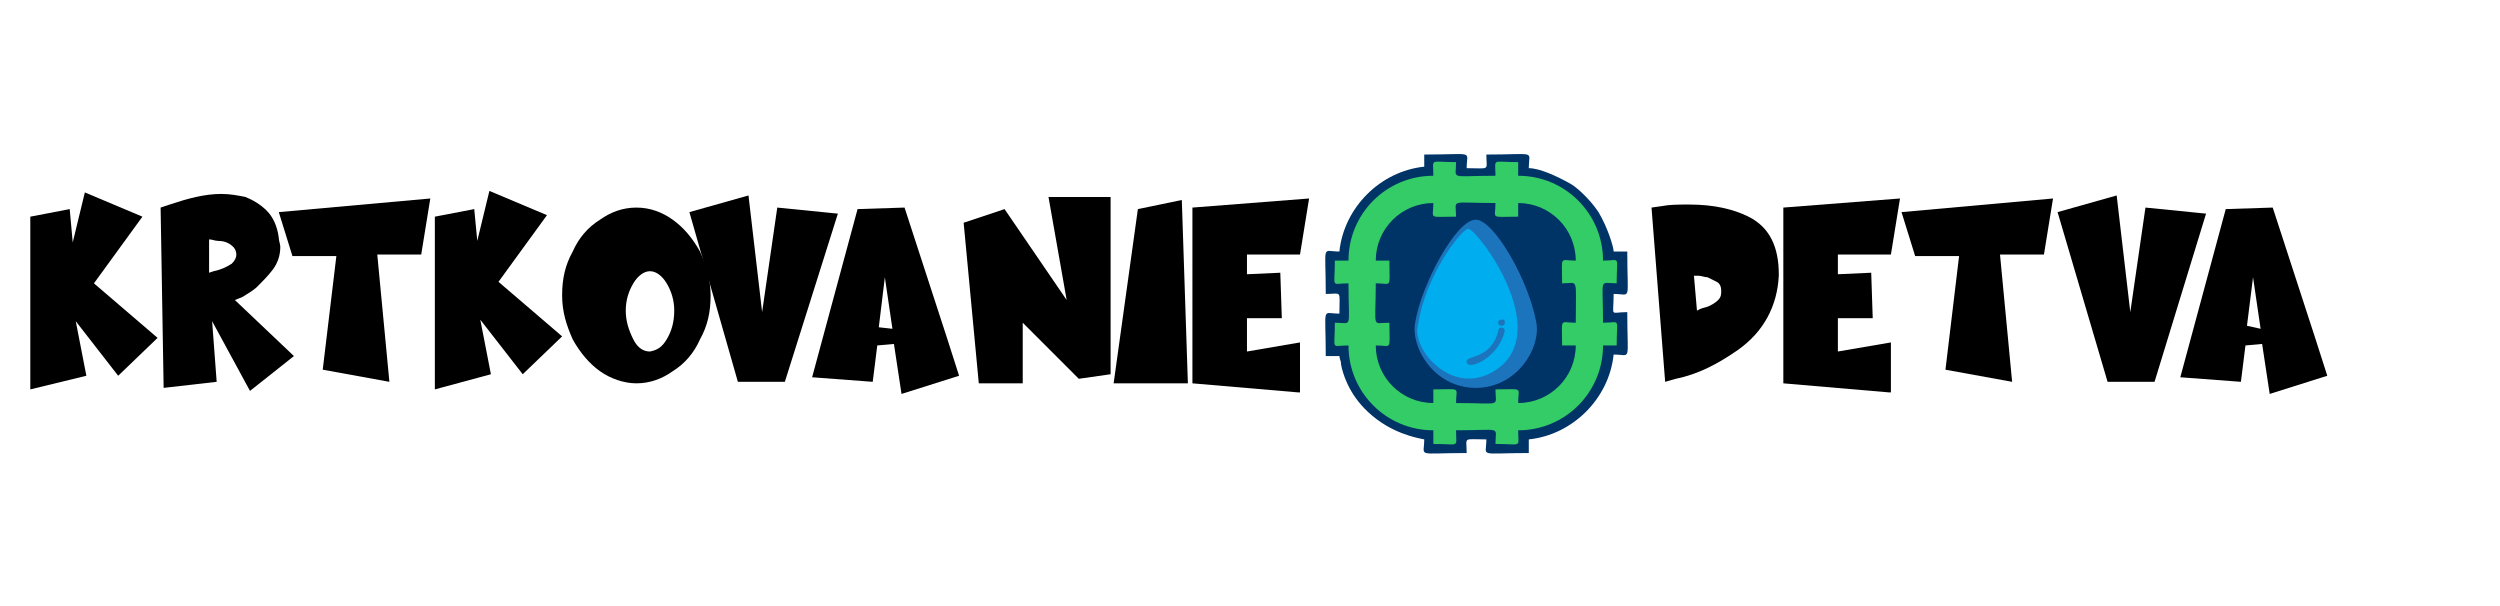 <?xml version="1.0" encoding="UTF-8"?>
<svg xmlns="http://www.w3.org/2000/svg" xmlns:xlink="http://www.w3.org/1999/xlink" version="1.1" id="Vrstva_1" x="0px" y="0px" viewBox="0 0 165 40" style="enable-background:new 0 0 165 40;" xml:space="preserve">
<style type="text/css">
	.st0{fill:#003366;}
	.st1{fill-rule:evenodd;clip-rule:evenodd;fill:#33CC66;}
	.st2{fill-rule:evenodd;clip-rule:evenodd;fill:#1C75BC;}
	.st3{fill-rule:evenodd;clip-rule:evenodd;fill:#00AEEF;}
</style>
<g>
	<path class="st0" d="M106.5,19.4c1.2,0,0.9,0.6,0.9-2.8h-0.9c0-0.3-0.4-1.6-1-2.6c-0.6-0.9-1.5-1.7-1.9-1.9c-0.9-0.5-2-1-2.7-1   c0-1.2,0.6-0.9-2.8-0.9c0,1.1,0.3,0.9-1.3,0.9c0-1.2,0.6-0.9-2.8-0.9V11c-2.9,0.3-5.3,2.7-5.6,5.6c-1.2,0-0.9-0.6-0.9,2.8   c1.1,0,0.9-0.3,0.9,1.3c-1.2,0-0.9-0.6-0.9,2.8c0.6,0,0.8,0,0.9,0c0,0,0,0.1,0.1,0.4c0,0.1,0,0.1,0,0.1c0.1,0.6,0.5,2,1.8,3.2   c1.5,1.4,3.2,1.7,3.7,1.8c0,1.2-0.6,0.9,2.8,0.9c0-1.1-0.3-0.9,1.3-0.9c0,1.2-0.6,0.9,2.8,0.9V29c2.9-0.3,5.3-2.7,5.6-5.6   c1.2,0,0.9,0.6,0.9-2.8C106.2,20.6,106.5,21,106.5,19.4z"></path>
	<path class="st1" d="M106.7,18.7c0-1.9,0.3-1.5-0.9-1.5c0-3.1-2.5-5.6-5.6-5.6v-0.9c-1.8,0-1.5-0.3-1.5,0.9c-3.1,0-2.6,0.3-2.6-0.9   c-1.8,0-1.5-0.3-1.5,0.9c-3.1,0-5.6,2.5-5.6,5.6h-0.9c0,1.9-0.3,1.5,0.9,1.5c0,3.1,0.3,2.6-0.9,2.6c0,1.9-0.3,1.5,0.9,1.5   c0,3.1,2.5,5.6,5.6,5.6v0.9c1.8,0,1.5,0.3,1.5-0.9c3.1,0,2.6-0.3,2.6,0.9c1.8,0,1.5,0.3,1.5-0.9c3.1,0,5.6-2.5,5.6-5.6h0.9   c0-1.9,0.3-1.5-0.9-1.5C105.8,18.2,105.5,18.7,106.7,18.7z M104,21.3c-1.1,0-0.9-0.4-0.9,1.5h0.9c0,2.1-1.7,3.8-3.8,3.8   c0-1.1,0.4-0.9-1.5-0.9c0,1.2,0.5,0.9-2.6,0.9c0-1.1,0.4-0.9-1.5-0.9v0.9c-2.1,0-3.8-1.7-3.8-3.8c1.1,0,0.9,0.4,0.9-1.5   c-1.2,0-0.9,0.5-0.9-2.6c1.1,0,0.9,0.4,0.9-1.5h-0.9c0-2.1,1.7-3.8,3.8-3.8c0,1.1-0.4,0.9,1.5,0.9c0-1.2-0.5-0.9,2.6-0.9   c0,1.1-0.4,0.9,1.5,0.9v-0.9c2.1,0,3.8,1.7,3.8,3.8c-1.1,0-0.9-0.4-0.9,1.5C104.2,18.7,104,18.2,104,21.3z"></path>
	<path class="st2" d="M97.4,25.6c-2.7,0-4.3-2.6-4-4.3c0.4-2.5,2.7-6.8,4-6.8c1.2,0,3.5,4,4,6.8C101.7,23,100.1,25.6,97.4,25.6z"></path>
	<path class="st3" d="M96.9,15.1c-0.4,0-2.8,3-3.3,6.3c-0.5,1.6,2.2,4.8,5,3.1C102.7,22,97.5,15.1,96.9,15.1z M99.3,21.9   c-0.4,1.7-2.4,2.6-2.5,2c-0.1-0.5,1.6-0.1,2.1-2.1C98.9,21.5,99.4,21.6,99.3,21.9z M99.1,21.5c-0.3,0-0.3-0.4,0-0.4   C99.4,21,99.4,21.5,99.1,21.5z"></path>
</g>
<g>
	<g>
		<path d="M109.9,25.2l-0.9-11.5l0.7-0.1c0.5-0.1,1.1-0.1,1.8-0.1c1.6,0,2.9,0.3,3.9,0.8c1.4,0.7,2,2,2,3.8v0.1    c-0.1,2-1,3.7-2.7,4.9c-1.3,0.9-2.6,1.6-4.1,1.9L109.9,25.2z M112,20.5l0.2-0.1c0.2-0.1,0.4-0.1,0.6-0.2s0.4-0.2,0.6-0.4    s0.2-0.4,0.2-0.6c0-0.3-0.1-0.5-0.3-0.6c-0.2-0.1-0.4-0.2-0.6-0.3c-0.2,0-0.4-0.1-0.6-0.1l-0.3,0L112,20.5z"></path>
		<path d="M124.7,25.9l-7-0.6V13.7l7.7-0.6l-0.6,3.7h-3.5v1.3l2.2-0.1l0.1,3h-2.3v2.2l3.5-0.6V25.9z"></path>
		<path d="M132.8,25.2l-4.4-0.8l0.9-7.5h-2.9l-0.9-2.9l10-0.9l-0.6,3.7l-2.9,0L132.8,25.2z"></path>
		<path d="M142.2,25.2h-3.1L135.8,14l3.9-1.1l0.9,7.7l1-6.9l4,0.4L142.2,25.2z"></path>
		<path d="M149.8,26l-0.5-3.3l-1.1,0.1l-0.3,2.4l-4-0.3l3-11.1l3.1-0.1l2.8,8.6l0,0h0l0.8,2.5L149.8,26z M149.2,21.7l-0.5-3.4    l-0.4,3.2L149.2,21.7z"></path>
	</g>
</g>
<g>
	<g>
		<path d="M2,25.7V14.3l2.6-0.5L4.8,16l0.8-3.3l3.8,1.6l-3.2,4.4l4.2,3.6l-2.6,2.5L5,21.2l0.7,3.6L2,25.7z"></path>
		<path d="M16.5,25.8L14,21.2l0.3,4l-3.5,0.4l-0.2-11.9l0.6-0.2c1.2-0.4,2.3-0.7,3.4-0.7c0.6,0,1.1,0.1,1.6,0.2    c0.5,0.2,1,0.5,1.4,0.9s0.7,1,0.8,1.8c0,0.2,0.1,0.4,0.1,0.6c0,0.6-0.2,1.1-0.5,1.5s-0.7,0.8-1,1.1s-0.7,0.5-1,0.7l-0.5,0.2    l3.9,3.7L16.5,25.8z M13.8,18l0.3-0.1c0.5-0.1,0.9-0.3,1.2-0.5c0.2-0.2,0.3-0.4,0.3-0.6c0-0.2-0.1-0.4-0.2-0.5    c-0.2-0.2-0.5-0.4-1-0.4c-0.2,0-0.4-0.1-0.6-0.1V18z"></path>
		<path d="M25.7,25.2l-4.4-0.8l0.9-7.5h-2.9L18.4,14l10-0.9l-0.6,3.7l-2.9,0L25.7,25.2z"></path>
		<path d="M28.7,25.7V14.3l2.6-0.5l0.2,2.1l0.8-3.3l3.8,1.6l-3.2,4.4l4.2,3.6l-2.6,2.5l-2.8-3.6l0.7,3.6L28.7,25.7z"></path>
		<path d="M39.6,24.5c-0.7-0.5-1.3-1.2-1.8-2.1c-0.4-0.9-0.7-1.8-0.7-2.9s0.2-2,0.7-2.9c0.4-0.9,1-1.6,1.8-2.1    c0.7-0.5,1.5-0.8,2.4-0.8c0.9,0,1.7,0.3,2.4,0.8c0.7,0.5,1.3,1.2,1.8,2.1c0.4,0.9,0.7,1.8,0.7,2.9s-0.2,2-0.7,2.9    c-0.4,0.9-1,1.6-1.8,2.1c-0.7,0.5-1.5,0.8-2.4,0.8C41.2,25.3,40.3,25,39.6,24.5z M44,22.4c0.3-0.5,0.5-1.1,0.5-1.9    c0-0.7-0.2-1.3-0.5-1.8s-0.7-0.8-1.1-0.8c-0.4,0-0.8,0.3-1.1,0.8s-0.5,1.1-0.5,1.8c0,0.7,0.2,1.3,0.5,1.9s0.7,0.8,1.1,0.8    C43.4,23.1,43.7,22.9,44,22.4z"></path>
		<path d="M51.8,25.2h-3.1L45.5,14l3.9-1.1l0.9,7.7l1-6.9l4,0.4L51.8,25.2z"></path>
		<path d="M59.5,26L59,22.7l-1.1,0.1l-0.3,2.4l-4-0.3l3-11.1l3.1-0.1l2.8,8.6l0,0h0l0.8,2.5L59.5,26z M58.9,21.7l-0.5-3.4L58,21.6    L58.9,21.7z"></path>
		<path d="M67.6,25.3h-3l-1-10.6l2.7-0.9l4.1,6L69.2,13h4.1v11.7l-2.1,0.3l-3.7-3.7V25.3z"></path>
		<path d="M78.4,25.3h-4.9l1.6-11.5l2.9-0.6L78.4,25.3z"></path>
		<path d="M85.7,25.9l-7-0.6V13.7l7.7-0.6l-0.6,3.7h-3.5v1.3l2.2-0.1l0.1,3h-2.3v2.2l3.5-0.6V25.9z"></path>
	</g>
</g>
</svg>

